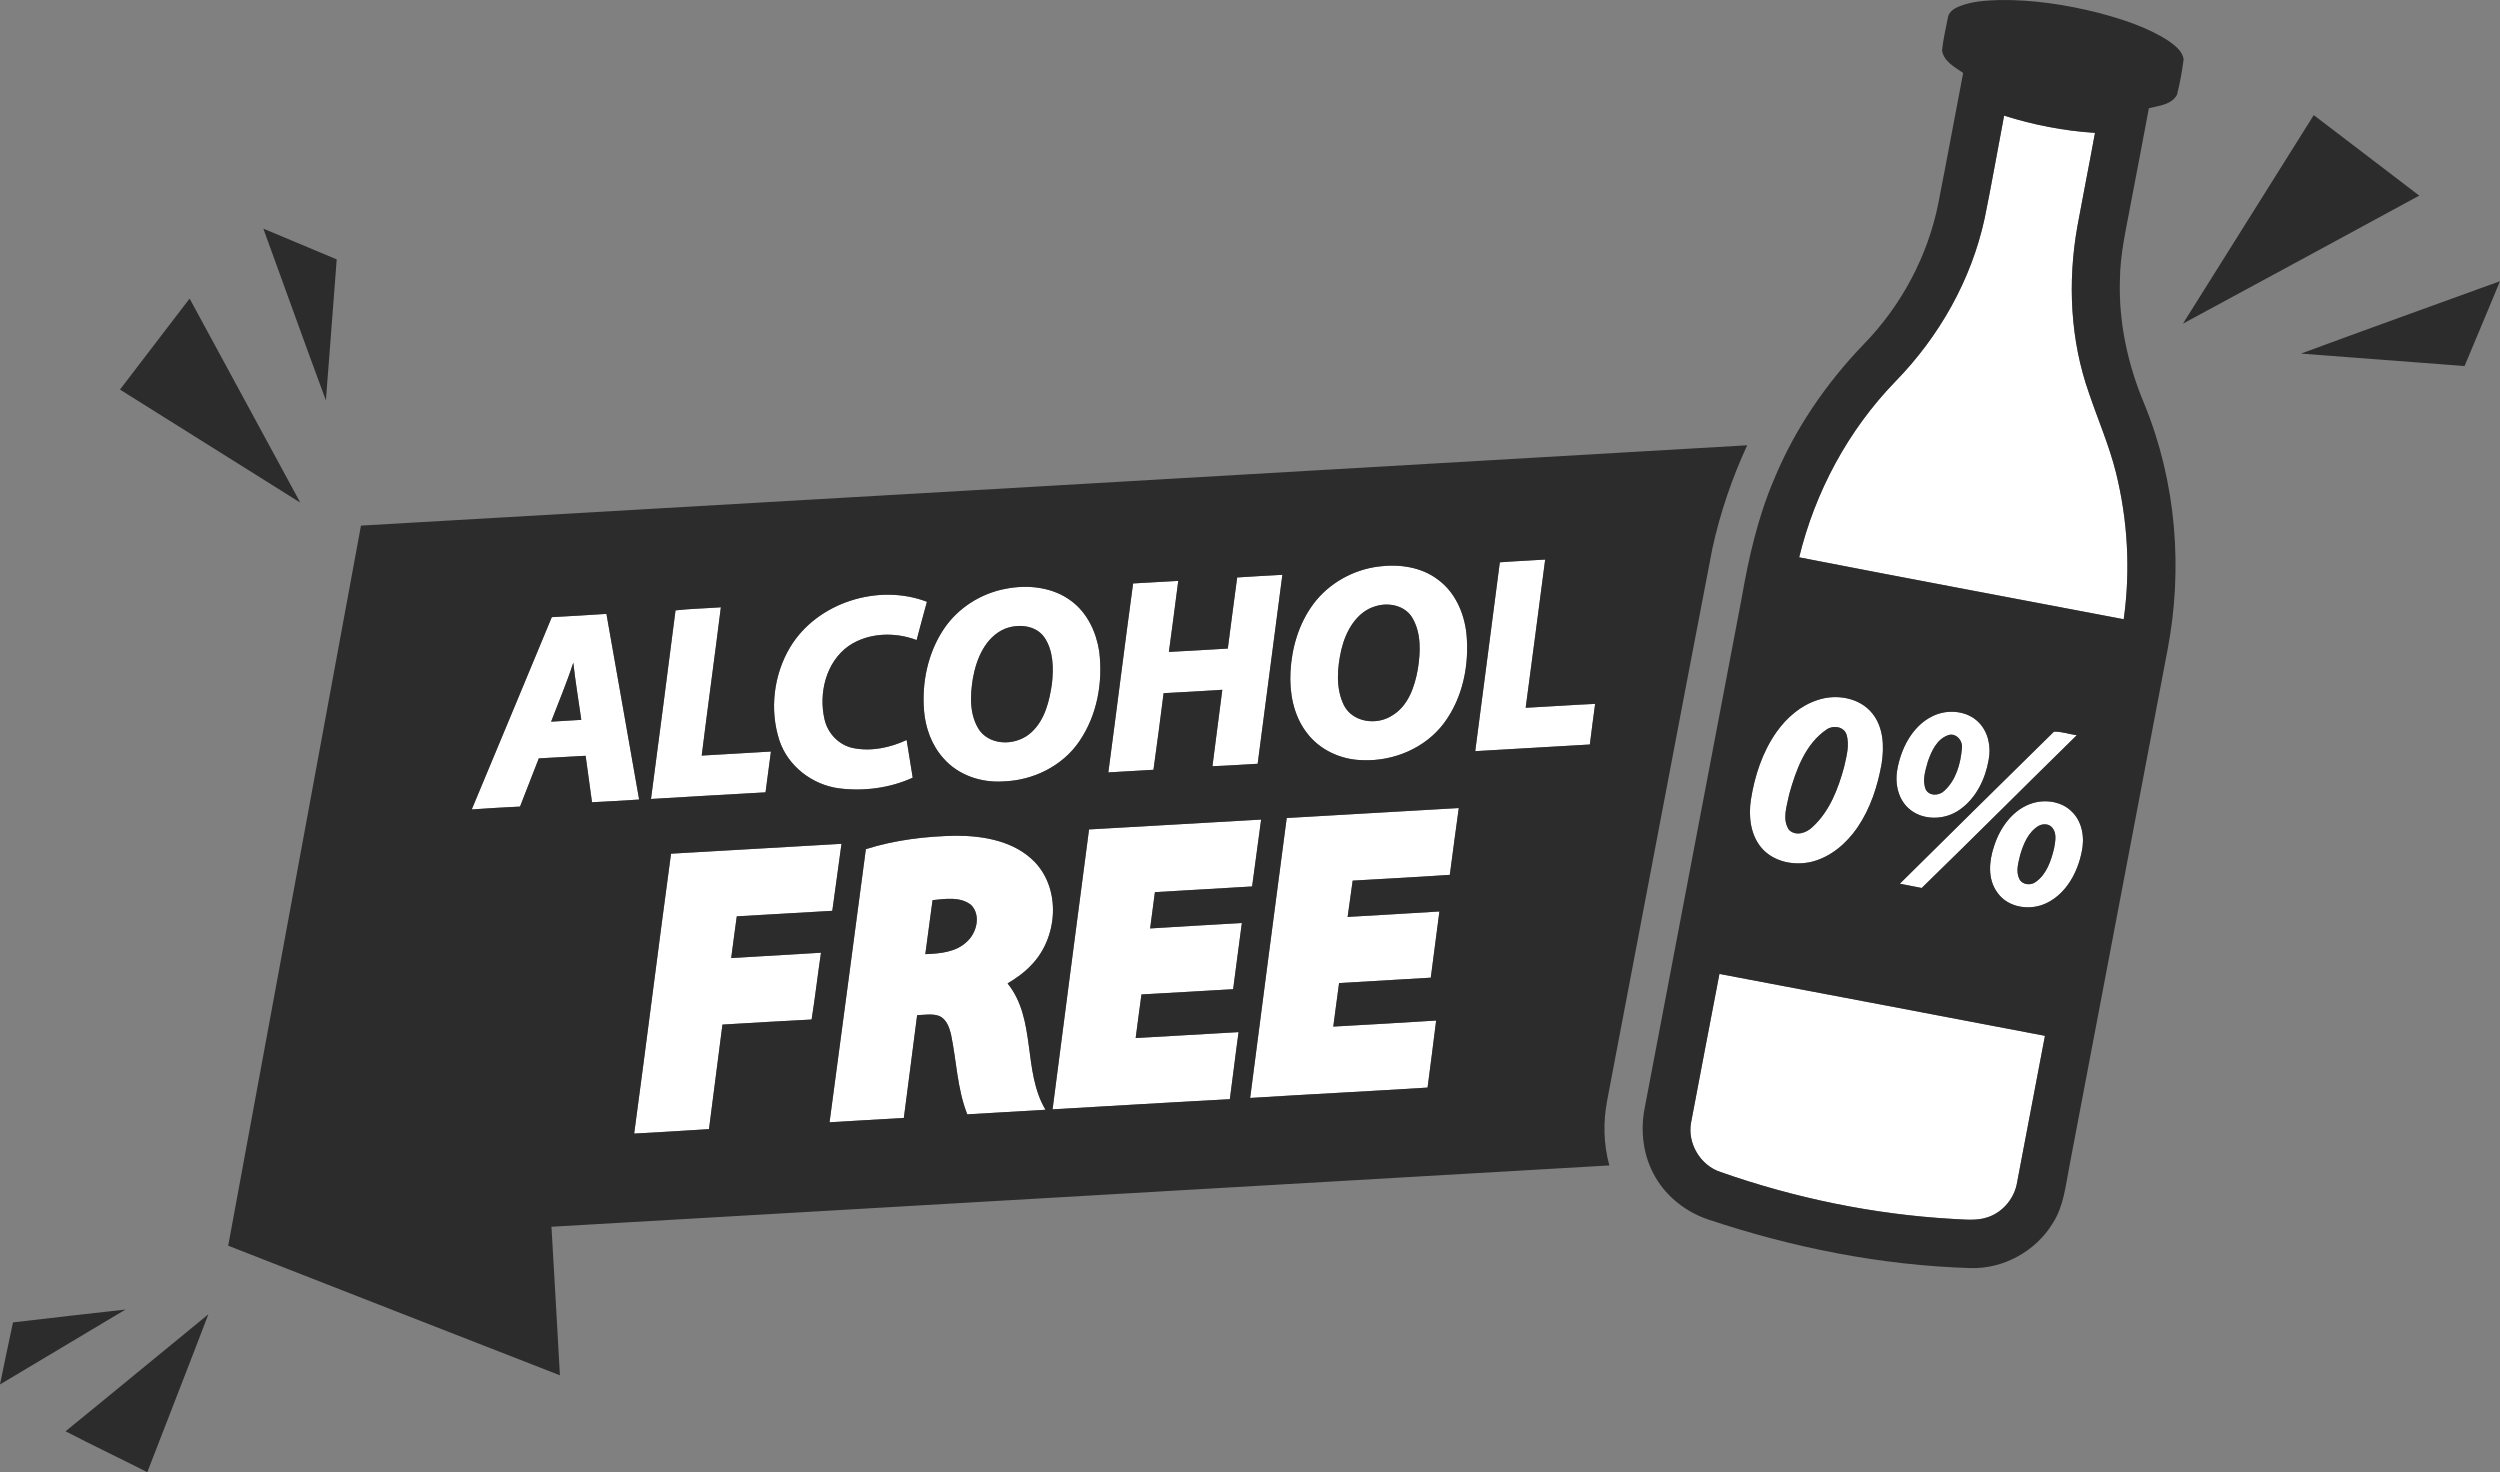 <svg xmlns="http://www.w3.org/2000/svg" width="1131.307" height="666.197" viewBox="0 0 848.48 499.648"><rect x="0" y="0" width="848.48" height="499.648" fill="#808080" stroke="none"/><g fill="#fff"><path d="M680.18 39.248c9.99 3.16 20.37 5.18 30.84 5.84-1.92 10.6-4.05 21.16-5.98 31.76-3.34 18.81-2.43 38.58 3.97 56.66 3.01 8.9 6.78 17.56 9.08 26.69 4.07 16.28 5.01 33.34 2.68 49.96-36.72-7.02-73.47-13.84-110.15-21.01 5.42-22.25 16.62-43.1 32.56-59.58 14.94-15.26 25.88-34.56 30.4-55.49 2.37-11.57 4.38-23.22 6.6-34.83zM509.03 190.848c5.12-.4 10.26-.6 15.39-.94-2.23 16.77-4.34 33.55-6.62 50.31 7.86-.39 15.71-.98 23.57-1.33-.6 4.6-1.24 9.19-1.79 13.79-12.97.76-25.93 1.51-38.9 2.26 2.77-21.36 5.6-42.72 8.35-64.09zM467.85 192.278c6.94-.91 14.51.1 20.19 4.45 5.81 4.24 8.9 11.32 9.66 18.32 1.03 10.59-1.22 21.82-7.67 30.44-6.32 8.39-16.99 12.9-27.39 12.51-7.44-.06-14.93-3.49-19.34-9.58-4.33-5.81-5.69-13.3-5.32-20.41.42-8.16 2.84-16.36 7.73-22.97 5.23-7.05 13.47-11.66 22.14-12.76m-.84 13.42c-6.61 1.82-10.25 8.5-11.76 14.73-1.41 6.2-2 13.17.91 19.03 3.01 5.73 11.08 6.78 16.24 3.43 5.52-3.23 7.71-9.75 8.79-15.71.95-5.88 1.24-12.45-1.99-17.72-2.52-3.98-7.89-5.05-12.19-3.76zM419.89 195.988c5.11-.29 10.22-.67 15.34-.9-2.83 21.37-5.56 42.76-8.39 64.13-5.12.27-10.23.66-15.34.82 1.16-8.64 2.17-17.3 3.35-25.93-6.64.41-13.29.83-19.93 1.15-1.12 8.67-2.21 17.35-3.44 26-5.11.32-10.21.59-15.32.89 2.86-21.37 5.5-42.77 8.41-64.13 5.11-.23 10.21-.64 15.32-.87-1.06 8.04-2.05 16.09-3.18 24.11 6.67-.31 13.33-.78 20-1.14 1.07-8.04 2.07-16.09 3.18-24.13zM341.17 199.858c7.62-1.53 16.17-.65 22.51 4.18 5.34 4 8.35 10.42 9.37 16.9 1.35 10.55-.66 21.81-6.74 30.67-5.68 8.37-15.66 13.27-25.68 13.59-7.44.55-15.32-2.04-20.32-7.72-4.09-4.47-6.25-10.44-6.71-16.43-.74-9.52 1.33-19.44 6.65-27.45 4.74-7.16 12.5-12.13 20.92-13.74m-.25 13.6c-6.54 2.87-9.52 10.1-10.72 16.7-.99 5.96-1.27 12.75 2.38 17.92 4.19 5.33 12.86 4.87 17.54.39 4.54-4.18 6.06-10.61 6.91-16.5.57-5.28.5-11.13-2.59-15.67-2.98-4.22-9.05-4.66-13.52-2.84zM268.18 219.638c9.19-15.23 30.02-21.7 46.42-15.4-1.18 4.33-2.37 8.66-3.5 13-7.41-2.84-16.46-2.55-23.12 2.03-7.66 5.47-10.19 16.01-8.14 24.86 1.05 4.74 4.87 8.77 9.68 9.75 6.13 1.25 12.58-.11 18.19-2.73.66 4.27 1.37 8.53 2.06 12.79-7.74 3.54-16.56 4.68-24.98 3.63-9.08-1.19-17.38-7.52-20.28-16.32-3.36-10.39-1.94-22.25 3.67-31.61zM229.27 207.158c5.11-.58 10.26-.66 15.39-1.05-2.1 16.79-4.41 33.54-6.5 50.33 7.83-.42 15.66-.94 23.49-1.37-.62 4.62-1.2 9.24-1.83 13.85-12.96.7-25.91 1.49-38.87 2.25 2.79-21.34 5.63-42.66 8.32-64.01zM187.28 209.458c6.18-.37 12.37-.66 18.54-1.11 3.68 21.01 7.44 42 11.1 63.01-5.33.35-10.66.67-15.99.92-.71-5.26-1.48-10.52-2.17-15.77-5.3.31-10.6.59-15.89.88-2.1 5.46-4.22 10.92-6.37 16.36-5.47.28-10.93.56-16.39.97 9.05-21.76 18.18-43.48 27.17-65.26m7.29 15.45c-2.2 6.79-4.98 13.36-7.53 20.02 3.42-.19 6.83-.42 10.25-.62-.92-6.47-1.99-12.91-2.72-19.4zM617.02 237.528c6.32-2.09 14.18-.75 18.47 4.64 3.78 4.72 4.01 11.2 3.13 16.94-1.34 7.67-3.82 15.28-8.24 21.76-3.65 5.32-8.87 9.84-15.2 11.53-6 1.55-13.1.24-17.29-4.58-3.82-4.45-4.49-10.74-3.66-16.34 1.27-8.17 3.93-16.27 8.72-23.07 3.47-4.89 8.27-9.06 14.07-10.88m3.02 9.99c-7.33 4.89-10.49 13.85-12.78 21.97-.74 3.91-2.57 8.55-.07 12.18 2.34 2.27 5.96 1.01 8-1.03 5.77-5.29 8.66-12.91 10.68-20.29.8-3.65 1.98-7.56.76-11.24-1.01-2.56-4.49-3-6.59-1.59zM657 242.568c4.79-1.88 10.82-1.19 14.53 2.57 3.27 3.28 4.29 8.3 3.4 12.75-1.13 6.5-4.24 12.99-9.76 16.86-5.09 3.71-12.9 3.88-17.59-.57-3.76-3.53-4.58-9.19-3.46-14.03 1.53-7.26 5.69-14.72 12.88-17.58m4.05 7c-3.73 1.37-5.54 5.39-6.75 8.9-.84 3.02-1.98 6.38-.72 9.46 1.22 2.36 4.59 2.16 6.3.46 3.97-3.6 5.53-9.18 5.97-14.36.45-2.65-2.1-5.54-4.8-4.46zM697.09 248.318c2.61-.1 5.16.86 7.74 1.21-17.58 17.24-34.97 34.67-52.62 51.84-2.48-.49-4.95-.97-7.42-1.45 17.41-17.22 34.83-34.44 52.3-51.6zM690.09 272.498c4.47-1.25 9.75-.41 13.1 2.99 3.6 3.48 4.38 8.98 3.31 13.7-1.4 6.87-5.11 13.81-11.54 17.12-5.55 2.92-13.42 1.96-17.11-3.44-3.33-4.53-2.79-10.66-1.07-15.71 2.05-6.45 6.55-12.69 13.31-14.66m1.79 7.8c-3.46 2.06-5.11 6.05-6.21 9.74-.64 2.67-1.61 5.66-.32 8.29 1.02 2 3.84 2.29 5.56 1 3.69-2.62 5.22-7.2 6.23-11.41.38-2.23 1-4.89-.48-6.84-1.08-1.54-3.25-1.63-4.78-.78zM436.71 277.628c19.47-1.11 38.93-2.24 58.39-3.38-.98 7.56-2.1 15.1-3.04 22.67-10.99.76-21.98 1.31-32.97 1.96-.59 4.1-1.11 8.21-1.71 12.32 10.38-.64 20.77-1.16 31.15-1.85-.97 7.49-1.97 14.98-2.93 22.47-10.37.64-20.75 1.2-31.12 1.83-.7 4.92-1.29 9.85-1.97 14.77 11.64-.66 23.28-1.3 34.91-2.05-.89 7.59-1.96 15.16-2.91 22.75-20.07 1.27-40.15 2.26-60.21 3.52 4.11-31.67 8.21-63.35 12.41-95.01zM369.62 281.508c19.47-1.08 38.93-2.26 58.4-3.35-1.02 7.57-2.03 15.13-3.06 22.7-11 .7-21.99 1.25-32.99 1.93-.52 4.11-1.1 8.21-1.62 12.32 10.37-.68 20.75-1.22 31.13-1.84-1.02 7.48-1.96 14.97-2.96 22.46-10.37.59-20.74 1.22-31.11 1.78-.71 4.93-1.29 9.87-1.97 14.8 11.64-.66 23.29-1.33 34.93-2.01-1.07 7.57-1.92 15.18-2.97 22.76-20.06 1.06-40.11 2.3-60.16 3.45 4.07-31.67 8.24-63.33 12.38-95zM293.87 288.198c9.91-3.13 20.34-4.38 30.7-4.56 9.42.02 19.76 1.86 26.59 8.89 9.06 9.45 7.8 25.79-1.07 34.94-2.34 2.54-5.17 4.54-8.12 6.3 9.84 12.22 5.06 29.74 12.87 42.88-8.85.5-17.7 1.01-26.55 1.55-3.45-8.71-3.64-18.26-5.56-27.34-.59-2.33-1.57-4.98-3.92-6.03-2.42-.88-5.04-.37-7.54-.28-1.53 11.62-2.96 23.25-4.51 34.87-8.4.51-16.81.95-25.21 1.48 4.16-30.89 8.21-61.8 12.32-92.7m22.63 17.3c-.83 6.11-1.64 12.22-2.46 18.33 4.94-.19 10.4-.62 14.14-4.25 3.32-3.01 4.82-8.95 1.42-12.43-3.69-2.94-8.76-2.07-13.1-1.65zM227.75 289.738c19.28-1.1 38.57-2.22 57.85-3.35-1.06 7.58-2.04 15.17-3.12 22.74-10.8.61-21.61 1.26-32.42 1.87-.61 4.72-1.31 9.43-1.89 14.16 10.16-.63 20.32-1.18 30.47-1.81-1.11 7.55-1.99 15.13-3.18 22.67-10.09.51-20.17 1.12-30.26 1.72-1.54 11.82-3.05 23.65-4.57 35.48-8.46.58-16.92 1.02-25.39 1.51 4.28-31.65 8.22-63.34 12.51-94.99zM573.94 380.958c3.21-16.81 6.37-33.63 9.62-50.42 36.84 6.96 73.66 13.98 110.48 21-3.13 16.52-6.26 33.04-9.42 49.56-.81 5.38-4.7 10.2-9.87 11.97-3.91 1.4-8.14.76-12.18.61-26.82-1.55-53.37-7.04-78.69-15.93-6.8-2.24-11.26-9.76-9.94-16.79z"></path></g><g fill="#2c2c2c"><path d="M664.82 2.218c4.38-1.8 9.19-2.06 13.88-2.21 11.26-.14 22.49 1.57 33.4 4.32 8.26 2.19 16.56 4.85 23.81 9.49 2.18 1.58 4.71 3.41 5.21 6.24-.53 4.06-1.26 8.14-2.27 12.11-1.81 3.38-6.2 3.74-9.54 4.56-1.96 10.62-4.03 21.23-6.04 31.84-1.61 8.79-3.73 17.56-3.79 26.54-.44 14.34 2.68 28.62 8.21 41.81 10.9 26.47 13.33 56.16 7.85 84.19-11.05 58.14-22.11 116.27-33.15 174.41-1.32 6.63-1.9 13.7-5.65 19.54-5.75 9.6-16.88 15.71-28.08 15.31-30.25-.91-60.24-6.92-88.91-16.48-7.35-2.5-13.88-7.47-17.82-14.2-4.19-7-5.3-15.57-3.76-23.53 10.99-57.74 21.97-115.49 32.95-173.24 2.38-13.74 5.51-27.44 11.01-40.31 7.03-17.03 17.6-32.46 30.35-45.72 12.82-13.13 21.81-29.98 25.39-47.99 2.89-14.7 5.59-29.43 8.41-44.14-2.81-1.98-6.6-3.89-7.16-7.63.36-3.71 1.25-7.34 1.94-10.99.23-1.99 2.04-3.23 3.76-3.92m15.36 37.03c-2.22 11.61-4.23 23.26-6.6 34.83-4.52 20.93-15.46 40.23-30.4 55.49-15.94 16.48-27.14 37.33-32.56 59.58 36.68 7.17 73.43 13.99 110.15 21.01 2.33-16.62 1.39-33.68-2.68-49.96-2.3-9.13-6.07-17.79-9.08-26.69-6.4-18.08-7.31-37.85-3.97-56.66 1.93-10.6 4.06-21.16 5.98-31.76-10.47-.66-20.85-2.68-30.84-5.84m-63.16 198.28c-5.8 1.82-10.6 5.99-14.07 10.88-4.79 6.8-7.45 14.9-8.72 23.07-.83 5.6-.16 11.89 3.66 16.34 4.19 4.82 11.29 6.13 17.29 4.58 6.33-1.69 11.55-6.21 15.2-11.53 4.42-6.48 6.9-14.09 8.24-21.76.88-5.74.65-12.22-3.13-16.94-4.29-5.39-12.15-6.73-18.47-4.64m39.98 5.04c-7.19 2.86-11.35 10.32-12.88 17.58-1.12 4.84-.3 10.5 3.46 14.03 4.69 4.45 12.5 4.28 17.59.57 5.52-3.87 8.63-10.36 9.76-16.86.89-4.45-.13-9.47-3.4-12.75-3.71-3.76-9.74-4.45-14.53-2.57m40.09 5.75c-17.47 17.16-34.89 34.38-52.3 51.6 2.47.48 4.94.96 7.42 1.45 17.65-17.17 35.04-34.6 52.62-51.84-2.58-.35-5.13-1.31-7.74-1.21m-7 24.18c-6.76 1.97-11.26 8.21-13.31 14.66-1.72 5.05-2.26 11.18 1.07 15.71 3.69 5.4 11.56 6.36 17.11 3.44 6.43-3.31 10.14-10.25 11.54-17.12 1.07-4.72.29-10.22-3.31-13.7-3.35-3.4-8.63-4.24-13.1-2.99m-116.15 108.46c-1.32 7.03 3.14 14.55 9.94 16.79 25.32 8.89 51.87 14.38 78.69 15.93 4.04.15 8.27.79 12.18-.61 5.17-1.77 9.06-6.59 9.87-11.97 3.16-16.52 6.29-33.04 9.42-49.56-36.82-7.02-73.64-14.04-110.48-21-3.25 16.79-6.41 33.61-9.62 50.42zM785.27 39.068c11.96 9.07 23.85 18.24 35.8 27.32-26.72 14.52-53.45 29.01-80.2 43.46 14.77-23.61 29.63-47.16 44.4-70.78zM89.37 77.588c8.3 3.5 16.61 6.97 24.91 10.45-1.21 15.95-2.42 31.89-3.67 47.84-7.22-19.38-14.14-38.87-21.24-58.29zM780.94 120.008c22.47-8.31 45.03-16.39 67.54-24.57-3.96 9.62-8.03 19.19-12.03 28.79-18.51-1.4-37.01-2.83-55.51-4.22zM64.35 101.328c12.55 23.07 25.06 46.15 37.56 69.25-20.39-12.8-40.79-25.59-61.19-38.36 7.89-10.29 15.74-20.6 23.63-30.89zM122.51 178.388c156.83-9.02 313.65-18.13 470.47-27.26-5.17 11.21-9.18 22.95-11.81 35.01-12.04 62.46-23.78 124.98-35.73 187.45-1.39 7.26-1.2 14.81.76 21.95-119.68 6.95-239.36 13.89-359.04 20.81.93 16.81 1.99 33.61 2.87 50.42-37.55-14.61-75.06-29.32-112.58-43.99 15-81.46 30.01-162.93 45.06-244.39m386.52 12.46c-2.75 21.37-5.58 42.73-8.35 64.09 12.97-.75 25.93-1.5 38.9-2.26.55-4.6 1.19-9.19 1.79-13.79-7.86.35-15.71.94-23.57 1.33 2.28-16.76 4.39-33.54 6.62-50.31-5.13.34-10.27.54-15.39.94m-41.18 1.43c-8.67 1.1-16.91 5.71-22.14 12.76-4.89 6.61-7.31 14.81-7.73 22.97-.37 7.11.99 14.6 5.32 20.41 4.41 6.09 11.9 9.52 19.34 9.58 10.4.39 21.07-4.12 27.39-12.51 6.45-8.62 8.7-19.85 7.67-30.44-.76-7-3.85-14.08-9.66-18.32-5.68-4.35-13.25-5.36-20.19-4.45m-47.96 3.71c-1.11 8.04-2.11 16.09-3.18 24.13-6.67.36-13.33.83-20 1.14 1.13-8.02 2.12-16.07 3.18-24.11-5.11.23-10.21.64-15.32.87-2.91 21.36-5.55 42.76-8.41 64.13 5.11-.3 10.21-.57 15.32-.89 1.23-8.65 2.32-17.33 3.44-26 6.64-.32 13.29-.74 19.93-1.15-1.18 8.63-2.19 17.29-3.35 25.93 5.11-.16 10.22-.55 15.34-.82 2.83-21.37 5.56-42.76 8.39-64.13-5.12.23-10.23.61-15.34.9m-78.72 3.87c-8.42 1.61-16.18 6.58-20.92 13.74-5.32 8.01-7.39 17.93-6.65 27.45.46 5.99 2.62 11.96 6.71 16.43 5 5.68 12.88 8.27 20.32 7.72 10.02-.32 20-5.22 25.68-13.59 6.08-8.86 8.09-20.12 6.74-30.67-1.02-6.48-4.03-12.9-9.37-16.9-6.34-4.83-14.89-5.71-22.51-4.18m-72.99 19.78c-5.61 9.36-7.03 21.22-3.67 31.61 2.9 8.8 11.2 15.13 20.28 16.32 8.42 1.05 17.24-.09 24.98-3.63-.69-4.26-1.4-8.52-2.06-12.79-5.61 2.62-12.06 3.98-18.19 2.73-4.81-.98-8.63-5.01-9.68-9.75-2.05-8.85.48-19.39 8.14-24.86 6.66-4.58 15.71-4.87 23.12-2.03 1.13-4.34 2.32-8.67 3.5-13-16.4-6.3-37.23.17-46.42 15.4m-38.91-12.48c-2.69 21.35-5.53 42.67-8.32 64.01 12.96-.76 25.91-1.55 38.87-2.25.63-4.61 1.21-9.23 1.83-13.85-7.83.43-15.66.95-23.49 1.37 2.09-16.79 4.4-33.54 6.5-50.33-5.13.39-10.28.47-15.39 1.05m-41.99 2.3c-8.99 21.78-18.12 43.5-27.17 65.26 5.46-.41 10.92-.69 16.39-.97 2.15-5.44 4.27-10.9 6.37-16.36 5.29-.29 10.59-.57 15.89-.88.69 5.25 1.46 10.51 2.17 15.77 5.33-.25 10.66-.57 15.99-.92-3.66-21.01-7.42-42-11.1-63.01-6.17.45-12.36.74-18.54 1.11m249.43 68.17c-4.2 31.66-8.3 63.34-12.41 95.01 20.06-1.26 40.14-2.25 60.21-3.52.95-7.59 2.02-15.16 2.91-22.75-11.63.75-23.27 1.39-34.91 2.05.68-4.92 1.27-9.85 1.97-14.77 10.37-.63 20.75-1.19 31.12-1.83.96-7.49 1.96-14.98 2.93-22.47-10.38.69-20.77 1.21-31.15 1.85.6-4.11 1.12-8.22 1.71-12.32 10.99-.65 21.98-1.2 32.97-1.96.94-7.57 2.06-15.11 3.04-22.67-19.46 1.14-38.92 2.27-58.39 3.38m-67.09 3.88c-4.14 31.67-8.31 63.33-12.38 95 20.05-1.15 40.1-2.39 60.16-3.45 1.05-7.58 1.9-15.19 2.97-22.76-11.64.68-23.29 1.35-34.93 2.01.68-4.93 1.26-9.87 1.97-14.8 10.37-.56 20.74-1.19 31.11-1.78 1-7.49 1.94-14.98 2.96-22.46-10.38.62-20.76 1.16-31.13 1.84.52-4.11 1.1-8.21 1.62-12.32 11-.68 21.99-1.23 32.99-1.93 1.03-7.57 2.04-15.13 3.06-22.7-19.47 1.09-38.93 2.27-58.4 3.35m-75.75 6.69c-4.11 30.9-8.16 61.81-12.32 92.7 8.4-.53 16.81-.97 25.21-1.48 1.55-11.62 2.98-23.25 4.51-34.87 2.5-.09 5.12-.6 7.54.28 2.35 1.05 3.33 3.7 3.92 6.03 1.92 9.08 2.11 18.63 5.56 27.34 8.85-.54 17.7-1.05 26.55-1.55-7.81-13.14-3.03-30.66-12.87-42.88 2.95-1.76 5.78-3.76 8.12-6.3 8.87-9.15 10.13-25.49 1.07-34.94-6.83-7.03-17.17-8.87-26.59-8.89-10.36.18-20.79 1.43-30.7 4.56m-66.12 1.54c-4.29 31.65-8.23 63.34-12.51 94.99 8.47-.49 16.93-.93 25.39-1.51 1.52-11.83 3.03-23.66 4.57-35.48 10.09-.6 20.17-1.21 30.26-1.72 1.19-7.54 2.07-15.12 3.18-22.67-10.15.63-20.31 1.18-30.47 1.81.58-4.73 1.28-9.44 1.89-14.16 10.81-.61 21.62-1.26 32.42-1.87 1.08-7.57 2.06-15.16 3.12-22.74-19.28 1.13-38.57 2.25-57.85 3.35z"></path><path d="M467.01 205.698c4.3-1.29 9.67-.22 12.19 3.76 3.23 5.27 2.94 11.84 1.99 17.72-1.08 5.96-3.27 12.48-8.79 15.71-5.16 3.35-13.23 2.3-16.24-3.43-2.91-5.86-2.32-12.83-.91-19.03 1.51-6.23 5.15-12.91 11.76-14.73zM340.92 213.458c4.47-1.82 10.54-1.38 13.52 2.84 3.09 4.54 3.16 10.39 2.59 15.67-.85 5.89-2.37 12.32-6.91 16.5-4.68 4.48-13.35 4.94-17.54-.39-3.65-5.17-3.37-11.96-2.38-17.92 1.2-6.6 4.18-13.83 10.72-16.7zM194.57 224.908c.73 6.49 1.8 12.93 2.72 19.4-3.42.2-6.83.43-10.25.62 2.55-6.66 5.33-13.23 7.53-20.02zM620.04 247.518c2.1-1.41 5.58-.97 6.59 1.59 1.22 3.68.04 7.59-.76 11.24-2.02 7.38-4.91 15-10.68 20.29-2.04 2.04-5.66 3.3-8 1.03-2.5-3.63-.67-8.27.07-12.18 2.29-8.12 5.45-17.08 12.78-21.97zM661.05 249.568c2.7-1.08 5.25 1.81 4.8 4.46-.44 5.18-2 10.76-5.97 14.36-1.71 1.7-5.08 1.9-6.3-.46-1.26-3.08-.12-6.44.72-9.46 1.21-3.51 3.02-7.53 6.75-8.9zM691.88 280.298c1.53-.85 3.7-.76 4.78.78 1.48 1.95.86 4.61.48 6.84-1.01 4.21-2.54 8.79-6.23 11.41-1.72 1.29-4.54 1-5.56-1-1.29-2.63-.32-5.62.32-8.29 1.1-3.69 2.75-7.68 6.21-9.74zM316.5 305.498c4.34-.42 9.41-1.29 13.1 1.65 3.4 3.48 1.9 9.42-1.42 12.43-3.74 3.63-9.2 4.06-14.14 4.25.82-6.11 1.63-12.22 2.46-18.33zM4.41 448.808c12.72-1.47 25.45-2.97 38.18-4.36-14.21 8.45-28.4 16.94-42.59 25.42 1.44-7.03 2.9-14.05 4.41-21.06zM70.72 446.058c-6.83 17.9-13.84 35.72-20.73 53.59-9.22-4.69-18.57-9.11-27.75-13.88 16.21-13.17 32.3-26.5 48.48-39.71z"></path></g></svg>